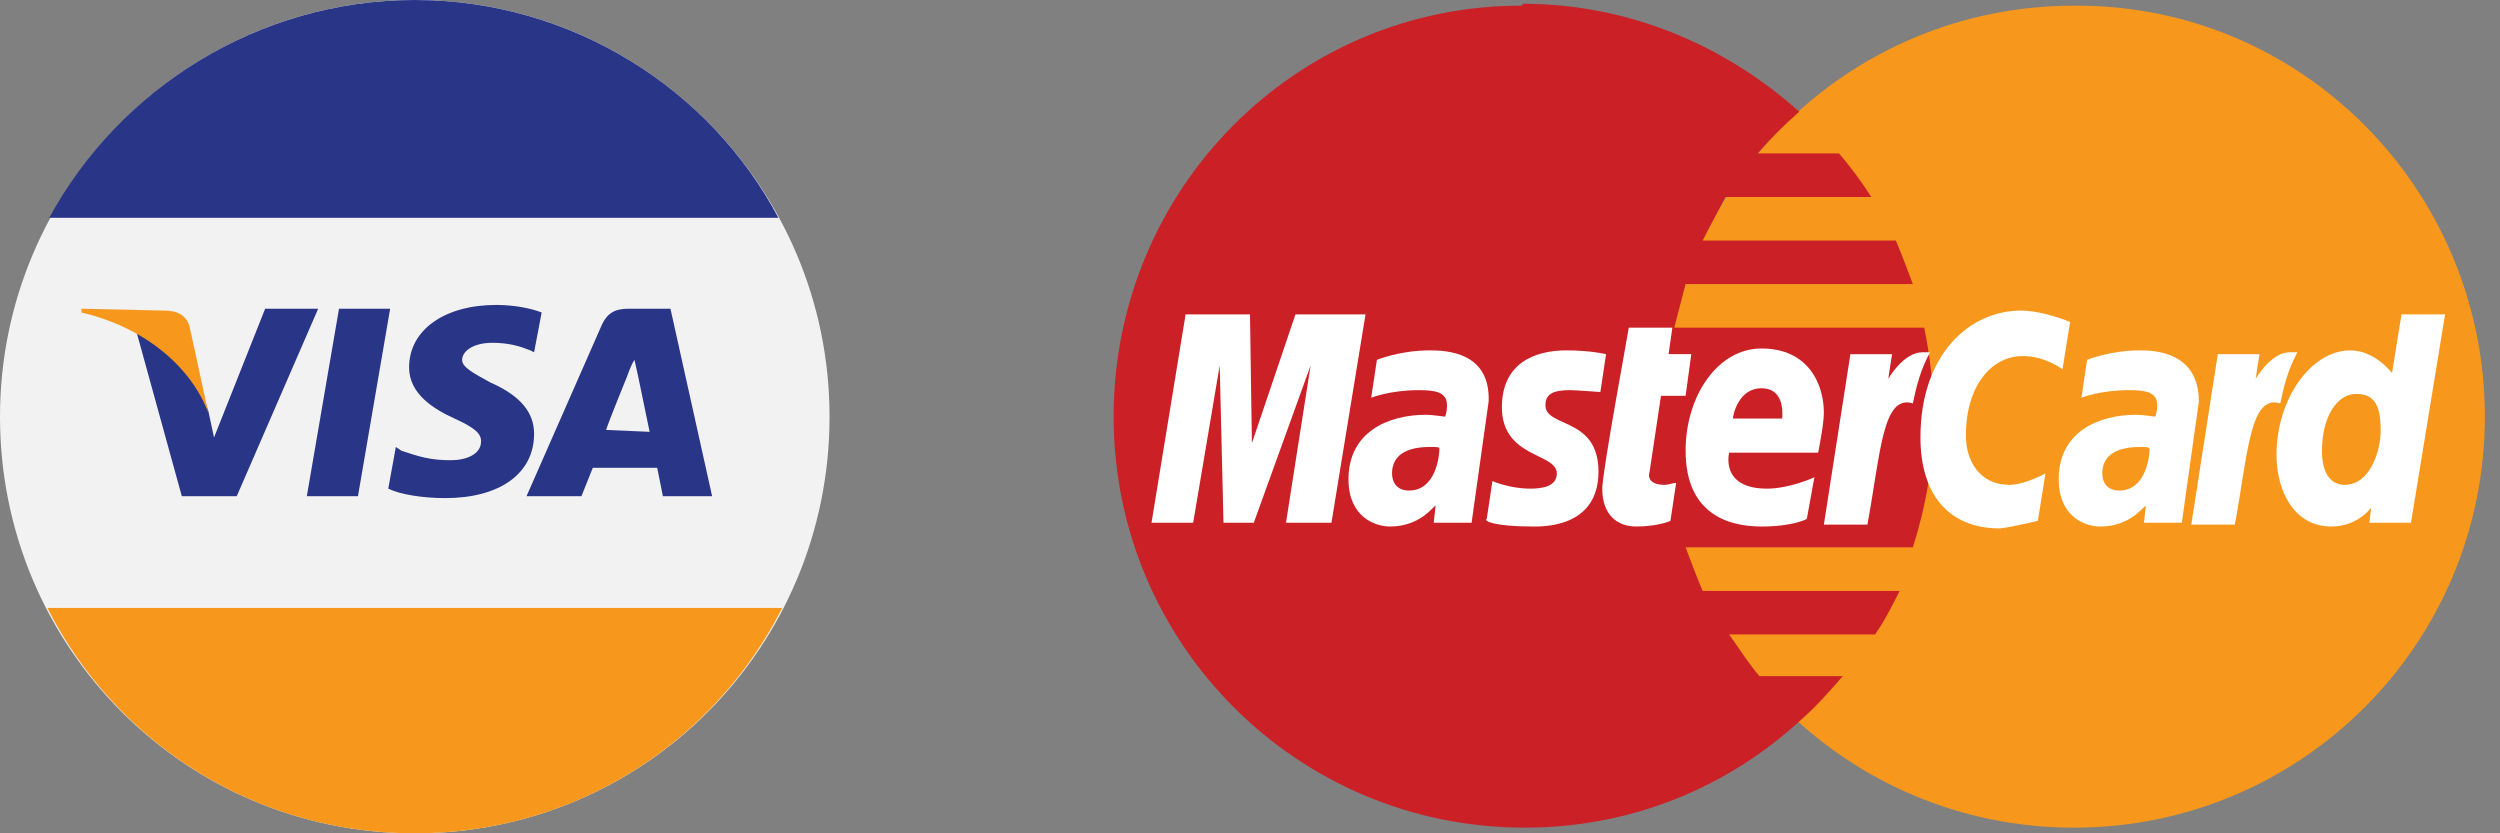 <?xml version="1.0" encoding="utf-8"?>
<!-- Generator: Adobe Illustrator 22.0.1, SVG Export Plug-In . SVG Version: 6.00 Build 0)  -->
<svg version="1.1" id="Layer_1" xmlns="http://www.w3.org/2000/svg" xmlns:xlink="http://www.w3.org/1999/xlink" x="0px" y="0px"
	 viewBox="0 0 132 44" style="enable-background:new 0 0 132 44;" xml:space="preserve">
<rect x="0" y="0" width="132" height="44" fill="#808080" stroke="none"/>
<style type="text/css">
	.st0{fill:#F3F2F2;}
	.st1{fill:#293688;}
	.st2{fill:#F7981D;}
	.st3{fill:#CB2026;}
	.st4{fill:#FFFFFF;}
</style>
<path class="st0" d="M21.9,44c12.1,0,21.9-9.8,21.9-22C43.8,9.9,34,0,21.9,0C9.8,0,0,9.9,0,22C0,34.2,9.8,44,21.9,44z"/>
<path class="st1" d="M16.2,26.2l1.7-9.9h2.7l-1.7,9.9H16.2z"/>
<path class="st1" d="M28.6,16.5c-0.5-0.2-1.4-0.4-2.4-0.4c-2.7,0-4.6,1.3-4.6,3.3c0,1.4,1.3,2.2,2.4,2.7c1.1,0.5,1.4,0.8,1.4,1.2
	c0,0.7-0.8,1-1.6,1c-1.1,0-1.7-0.2-2.6-0.5l-0.3-0.2l-0.4,2.2c0.6,0.3,1.8,0.5,3,0.5c2.9,0,4.7-1.3,4.7-3.4c0-1.1-0.7-2-2.3-2.7
	c-0.9-0.5-1.5-0.8-1.5-1.2c0-0.4,0.5-0.9,1.6-0.9c0.9,0,1.5,0.2,2,0.4l0.2,0.1L28.6,16.5z"/>
<path class="st1" d="M33.2,16.3c-0.7,0-1.1,0.2-1.4,0.8l-4,9.1h2.9l0.6-1.5h3.4l0.3,1.5h2.6l-2.2-9.9L33.2,16.3L33.2,16.3z M32,22.7
	c0.2-0.6,1.1-2.8,1.1-2.8c0,0,0.2-0.6,0.4-0.9l0.2,0.9c0,0,0.5,2.4,0.6,2.9L32,22.7L32,22.7z"/>
<path class="st1" d="M11.3,23.1L11,21.7c-0.5-1.6-2-3.3-3.8-4.2l2.4,8.7h2.9l4.3-9.9H14L11.3,23.1z"/>
<path class="st2" d="M4.3,16.3v0.2c3.4,0.8,5.8,2.9,6.7,5.3l-1-4.6c-0.2-0.6-0.7-0.8-1.3-0.8L4.3,16.3z"/>
<path class="st2" d="M21.9,44c8.5,0,15.8-4.8,19.4-11.9H2.5C6.1,39.2,13.4,44,21.9,44z"/>
<path class="st1" d="M21.9,0C13.6,0,6.3,4.7,2.6,11.5h38.5C37.5,4.7,30.2,0,21.9,0z"/>
<path class="st2" d="M131.2,22c0,12-9.7,21.7-21.7,21.7c-12,0-21.7-9.7-21.7-21.7v0c0-12,9.7-21.7,21.7-21.7
	C121.5,0.2,131.2,10,131.2,22C131.2,22,131.2,22,131.2,22z"/>
<path class="st3" d="M80.3,0.3C68.4,0.3,58.8,10,58.8,22c0,12,9.7,21.7,21.7,21.7c5.6,0,10.7-2.1,14.6-5.7l0,0h0
	c0.8-0.7,1.5-1.5,2.2-2.3h-4.4c-0.6-0.7-1.1-1.5-1.6-2.2h7.7c0.5-0.7,0.9-1.5,1.3-2.3H89.9c-0.3-0.7-0.6-1.5-0.9-2.3h12
	c0.7-2.2,1.1-4.5,1.1-6.9c0-1.6-0.2-3.2-0.5-4.7H88.4c0.2-0.8,0.4-1.5,0.6-2.3h12c-0.3-0.8-0.6-1.6-0.9-2.3H89.9
	c0.4-0.8,0.8-1.5,1.2-2.3h7.7c-0.5-0.8-1.1-1.6-1.7-2.3h-4.3c0.7-0.8,1.4-1.5,2.2-2.2c-3.9-3.5-9-5.7-14.6-5.7
	C80.4,0.3,80.3,0.3,80.3,0.3z"/>
<g>
	<path class="st4" d="M88.2,27.5l0.3-2c-0.2,0-0.4,0.1-0.6,0.1c-0.8,0-0.9-0.4-0.8-0.7l0.6-4H89l0.3-2.2h-1.2l0.2-1.4H86
		c0,0.1-1.4,7.6-1.4,8.5c0,1.4,0.8,2,1.8,2C87.3,27.8,88,27.6,88.2,27.5z"/>
	<path class="st4" d="M89,23.8c0,3.3,2.2,4,4,4c1.7,0,2.4-0.4,2.4-0.4l0.4-2.2c0,0-1.3,0.6-2.5,0.6c-2.5,0-2-1.9-2-1.9H96
		c0,0,0.3-1.5,0.3-2.1c0-1.5-0.8-3.4-3.3-3.4C90.7,18.4,89,20.9,89,23.8z M93,20.5c1.3,0,1.1,1.5,1.1,1.6h-2.6
		C91.5,21.9,91.8,20.5,93,20.5z"/>
	<path class="st4" d="M107.6,27.5l0.4-2.5c0,0-1.1,0.6-1.9,0.6c-1.6,0-2.3-1.3-2.3-2.6c0-2.7,1.4-4.2,3-4.2c1.2,0,2.1,0.7,2.1,0.7
		l0.4-2.5c0,0-1.4-0.6-2.6-0.6c-2.7,0-5.3,2.3-5.3,6.7c0,2.9,1.4,4.8,4.2,4.8C106.4,27.8,107.6,27.5,107.6,27.5z"/>
	<path class="st4" d="M75.5,18.5c-1.6,0-2.8,0.5-2.8,0.5l-0.3,2c0,0,1-0.4,2.5-0.4c0.9,0,1.5,0.1,1.5,0.8c0,0.4-0.1,0.6-0.1,0.6
		s-0.7-0.1-1-0.1c-2,0-4.1,0.9-4.1,3.4c0,2,1.4,2.5,2.2,2.5c1.6,0,2.3-1.1,2.4-1.1l-0.1,0.9h2l0.9-6.4
		C78.7,18.6,76.4,18.5,75.5,18.5z M76,23.7c0,0.4-0.2,2.2-1.6,2.2c-0.7,0-0.9-0.5-0.9-0.9c0-0.6,0.3-1.4,2-1.4
		C75.9,23.6,76,23.6,76,23.7z"/>
	<path class="st4" d="M80.9,27.8c0.5,0,3.5,0.1,3.5-2.9c0-2.9-2.8-2.3-2.8-3.5c0-0.6,0.4-0.8,1.3-0.8c0.3,0,1.6,0.1,1.6,0.1l0.3-2
		c0,0-0.8-0.2-2.1-0.2c-1.7,0-3.4,0.7-3.4,3c0,2.7,2.9,2.4,2.9,3.5c0,0.7-0.8,0.8-1.4,0.8c-1.1,0-2-0.4-2-0.4l-0.3,2
		C78.3,27.5,78.9,27.8,80.9,27.8z"/>
	<path class="st4" d="M126.8,16.6l-0.5,3.1c0,0-0.9-1.2-2.2-1.2c-2.1,0-3.9,2.6-3.9,5.5c0,1.9,0.9,3.8,2.9,3.8c1.4,0,2.1-1,2.1-1
		l-0.1,0.8h2.2l1.8-11L126.8,16.6z M125.7,22.7c0,1.2-0.6,2.9-1.9,2.9c-0.8,0-1.2-0.7-1.2-1.8c0-1.8,0.8-3,1.8-3
		C125.3,20.8,125.7,21.3,125.7,22.7z"/>
	<path class="st4" d="M63,27.6l1.4-8.3l0.2,8.3h1.6l3-8.3l-1.3,8.3h2.4l1.8-11h-3.7l-2.3,6.8L66,16.6h-3.4l-1.8,11H63L63,27.6z"/>
	<path class="st4" d="M98.6,27.7c0.7-3.8,0.8-6.9,2.4-6.4c0.3-1.5,0.6-2.1,0.9-2.7c0,0-0.1,0-0.4,0c-1,0-1.8,1.4-1.8,1.4l0.2-1.3
		h-2.2l-1.4,9H98.6z"/>
	<path class="st4" d="M113,18.5c-1.6,0-2.8,0.5-2.8,0.5l-0.3,2c0,0,1-0.4,2.5-0.4c0.9,0,1.5,0.1,1.5,0.8c0,0.4-0.1,0.6-0.1,0.6
		s-0.7-0.1-1-0.1c-2,0-4.1,0.9-4.1,3.4c0,2,1.4,2.5,2.2,2.5c1.6,0,2.3-1.1,2.4-1.1l-0.1,0.9h2l0.9-6.4
		C116.1,18.6,113.8,18.5,113,18.5z M113.5,23.7c0,0.4-0.2,2.2-1.6,2.2c-0.7,0-0.9-0.5-0.9-0.9c0-0.6,0.3-1.4,2-1.4
		C113.4,23.6,113.4,23.6,113.5,23.7z"/>
	<path class="st4" d="M118,27.7c0.7-3.8,0.8-6.9,2.4-6.4c0.3-1.5,0.6-2.1,0.9-2.7c0,0-0.1,0-0.4,0c-1,0-1.8,1.4-1.8,1.4l0.2-1.3
		h-2.2l-1.4,9L118,27.7L118,27.7L118,27.7z"/>
</g>
</svg>
